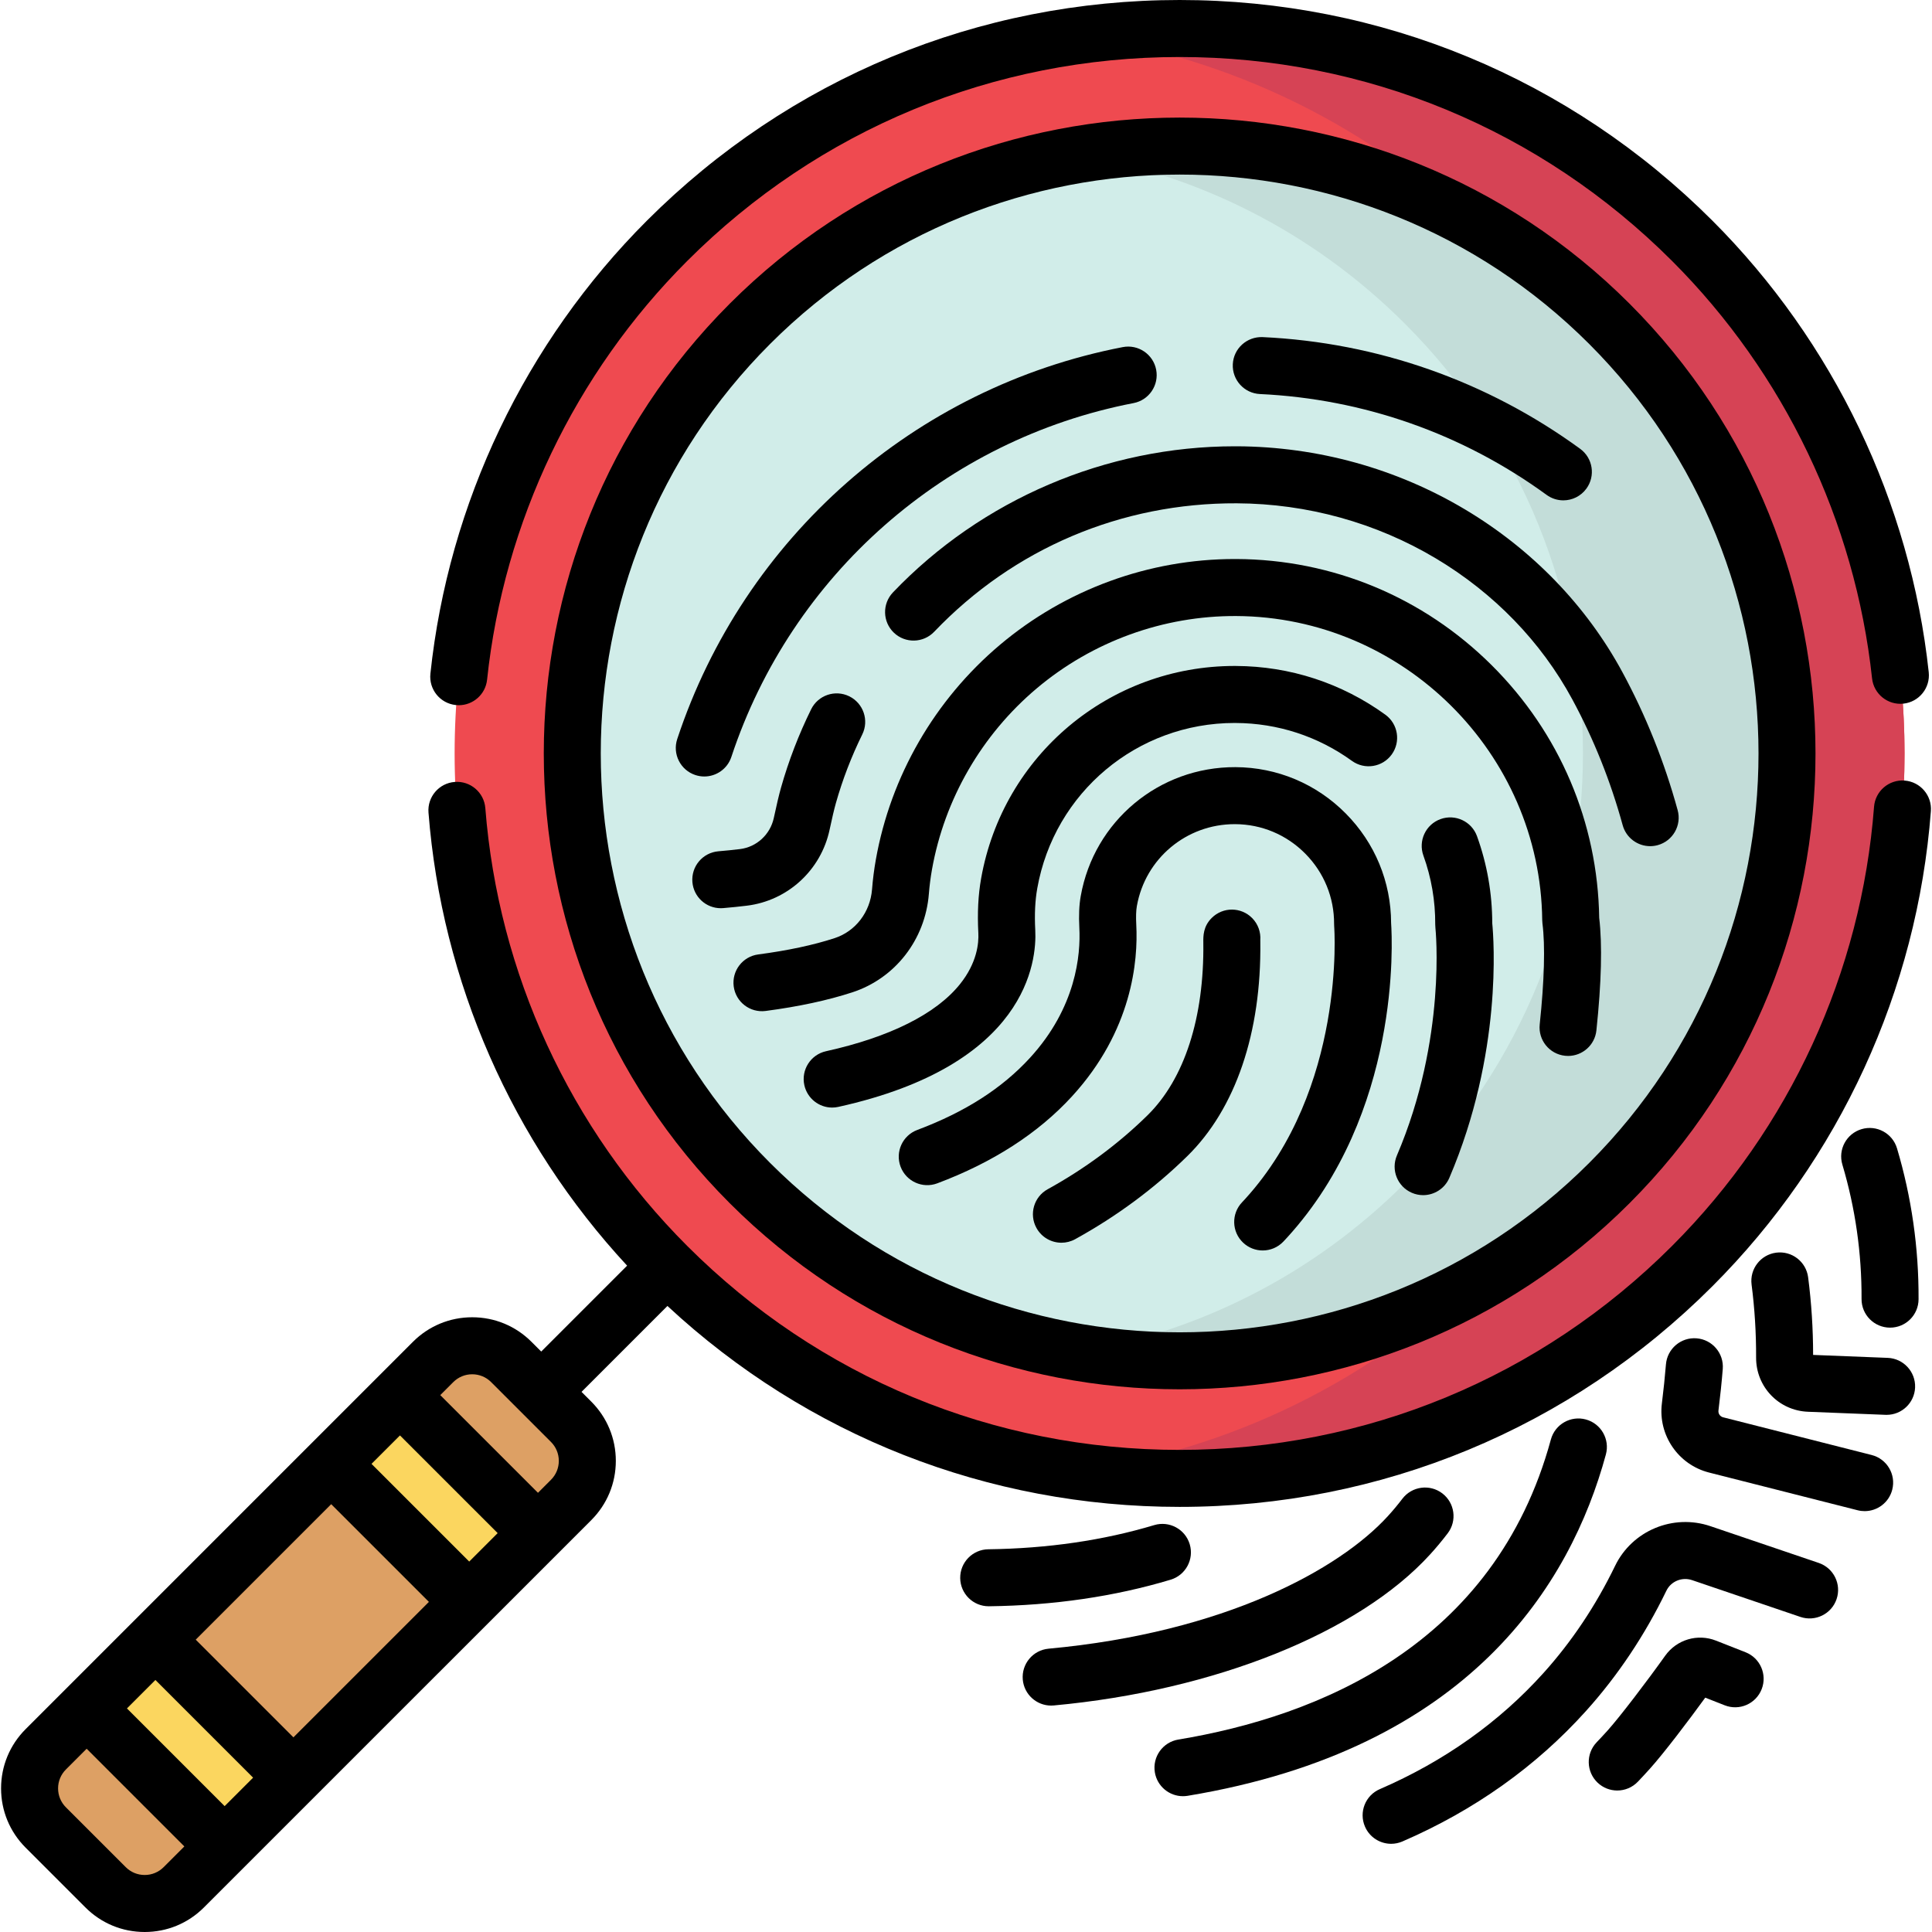 <svg width="112" height="112" viewBox="0 0 112 112" fill="none" xmlns="http://www.w3.org/2000/svg">
<g clip-path="url(#clip0_2132_39278)">
<path d="M68.382 85.704C91.592 85.704 110.408 66.888 110.408 43.678C110.408 20.467 91.592 1.651 68.382 1.651C45.171 1.651 26.355 20.467 26.355 43.678C26.355 66.888 45.171 85.704 68.382 85.704Z" fill="#EF4A50"/>
<path d="M98.099 13.962C88.39 4.253 75.112 0.289 62.488 2.067C71.204 3.294 79.608 7.258 86.311 13.962C102.724 30.374 102.724 56.983 86.311 73.395C79.608 80.098 71.204 84.062 62.488 85.29C75.112 87.068 88.39 83.104 98.099 73.395C114.511 56.983 114.511 30.374 98.099 13.962Z" fill="#D64355"/>
<path d="M68.382 78.903C87.836 78.903 103.607 63.132 103.607 43.678C103.607 24.224 87.836 8.453 68.382 8.453C48.927 8.453 33.156 24.224 33.156 43.678C33.156 63.132 48.927 78.903 68.382 78.903Z" fill="#D1EDE9"/>
<path d="M93.291 18.769C84.901 10.379 73.332 7.107 62.461 8.951C69.414 10.13 76.082 13.403 81.448 18.769C95.205 32.526 95.205 54.83 81.448 68.587C76.082 73.953 69.414 77.226 62.461 78.406C73.332 80.249 84.901 76.977 93.291 68.587C107.048 54.83 107.048 32.526 93.291 18.769Z" fill="#C3DDD9"/>
<path d="M6.121 109.409L2.654 105.941C1.402 104.69 1.402 102.66 2.654 101.408L25.108 78.954C26.359 77.703 28.389 77.703 29.641 78.954L33.108 82.422C34.36 83.674 34.36 85.703 33.108 86.955L10.654 109.409C9.402 110.661 7.373 110.661 6.121 109.409Z" fill="#DDA064"/>
<path d="M31.188 88.876L23.188 80.876L19.201 84.862L27.202 92.862L31.188 88.876Z" fill="#FBD65F"/>
<path d="M17.012 103.053L9.012 95.052L5.025 99.039L13.026 107.039L17.012 103.053Z" fill="#FBD65F"/>
<path d="M107.915 65.458C107.04 65.719 106.543 66.639 106.804 67.514C107.554 70.031 107.929 72.652 107.916 75.305C107.912 76.217 108.648 76.96 109.561 76.965C109.563 76.965 109.566 76.965 109.569 76.965C110.478 76.965 111.217 76.23 111.221 75.32C111.235 72.342 110.814 69.397 109.971 66.569C109.71 65.695 108.789 65.197 107.915 65.458Z" fill="black"/>
<path d="M109.433 78.717L105.108 78.546C105.108 77.041 105.011 75.528 104.819 74.045C104.702 73.14 103.874 72.501 102.968 72.618C102.063 72.735 101.424 73.563 101.541 74.469C101.721 75.862 101.809 77.285 101.803 78.699C101.795 80.394 103.115 81.774 104.808 81.841L109.303 82.019C109.325 82.02 109.347 82.02 109.37 82.02C110.252 82.02 110.984 81.323 111.02 80.433C111.055 79.522 110.345 78.753 109.433 78.717Z" fill="black"/>
<path d="M101.192 95.783L99.479 95.109C98.41 94.688 97.2 95.048 96.533 95.983C95.501 97.432 93.91 99.524 93.188 100.326C92.981 100.555 92.771 100.782 92.558 101.004C91.928 101.665 91.953 102.711 92.613 103.341C92.933 103.646 93.344 103.798 93.754 103.798C94.19 103.798 94.625 103.626 94.95 103.286C95.184 103.04 95.415 102.791 95.644 102.537C96.453 101.638 97.886 99.749 98.855 98.415L99.983 98.858C100.832 99.193 101.791 98.775 102.125 97.925C102.459 97.076 102.041 96.117 101.192 95.783Z" fill="black"/>
<path d="M108.502 84.348L99.89 82.162C99.714 82.117 99.598 81.948 99.621 81.769C99.725 80.934 99.809 80.124 99.87 79.363C99.943 78.453 99.265 77.656 98.355 77.584C97.448 77.51 96.649 78.189 96.576 79.098C96.518 79.811 96.439 80.572 96.341 81.359C96.112 83.189 97.288 84.911 99.076 85.365L107.688 87.551C107.825 87.586 107.961 87.602 108.096 87.602C108.834 87.602 109.506 87.104 109.696 86.356C109.921 85.472 109.386 84.573 108.502 84.348Z" fill="black"/>
<path d="M105.435 90.605L99.157 88.474C96.996 87.74 94.62 88.728 93.629 90.773C92.514 93.074 91.118 95.163 89.482 96.98C86.909 99.839 83.715 102.106 79.989 103.718C79.151 104.08 78.766 105.053 79.129 105.891C79.398 106.514 80.007 106.887 80.646 106.887C80.865 106.887 81.088 106.843 81.301 106.751C85.466 104.949 89.045 102.405 91.939 99.191C93.783 97.143 95.352 94.796 96.603 92.214C96.868 91.667 97.509 91.405 98.094 91.603L104.373 93.735C105.237 94.028 106.176 93.565 106.469 92.701C106.762 91.837 106.299 90.899 105.435 90.605Z" fill="black"/>
<path d="M93.095 84.316C93.334 83.435 92.814 82.527 91.934 82.288C91.053 82.049 90.145 82.569 89.906 83.449C86.654 95.407 76.366 99.509 68.308 100.844C67.408 100.994 66.799 101.844 66.948 102.745C67.082 103.553 67.783 104.127 68.576 104.127C68.666 104.127 68.757 104.12 68.849 104.105C85.177 101.399 91.046 91.85 93.095 84.316Z" fill="black"/>
<path d="M82.907 90.109C83.261 89.721 83.603 89.31 83.925 88.887C84.478 88.161 84.337 87.124 83.611 86.571C82.884 86.019 81.848 86.159 81.295 86.886C81.032 87.232 80.752 87.567 80.463 87.884C77.639 90.986 70.986 94.636 60.786 95.576C59.877 95.66 59.209 96.465 59.292 97.374C59.371 98.231 60.092 98.874 60.936 98.874C60.986 98.874 61.038 98.872 61.089 98.867C70.41 98.008 78.77 94.652 82.907 90.109Z" fill="black"/>
<path d="M68.969 89.519C68.706 88.645 67.785 88.15 66.911 88.412C63.964 89.297 60.73 89.769 57.295 89.813C56.383 89.824 55.653 90.573 55.664 91.486C55.676 92.391 56.413 93.117 57.316 93.117C57.323 93.117 57.33 93.117 57.337 93.117C61.08 93.07 64.621 92.551 67.862 91.577C68.736 91.314 69.231 90.393 68.969 89.519Z" fill="black"/>
<path d="M40.829 45.014C41.522 45.014 42.168 44.574 42.398 43.88C45.886 33.331 54.821 25.471 65.715 23.367C66.611 23.194 67.197 22.327 67.024 21.431C66.851 20.535 65.984 19.949 65.088 20.122C53.021 22.453 43.124 31.159 39.26 42.842C38.973 43.708 39.443 44.643 40.31 44.93C40.482 44.986 40.657 45.014 40.829 45.014Z" fill="black"/>
<path d="M91.603 26.018C86.221 22.094 79.855 19.854 73.195 19.542C72.282 19.507 71.51 20.204 71.467 21.115C71.424 22.026 72.128 22.8 73.04 22.843C79.052 23.125 84.797 25.146 89.656 28.688C89.95 28.902 90.291 29.006 90.628 29.006C91.138 29.006 91.641 28.77 91.965 28.326C92.503 27.589 92.341 26.555 91.603 26.018Z" fill="black"/>
<path d="M84.939 29.538C80.96 27.161 76.384 25.894 71.708 25.872C71.665 25.872 71.624 25.872 71.581 25.872C64.128 25.872 56.912 28.954 51.766 34.342C51.136 35.002 51.16 36.048 51.819 36.678C52.48 37.309 53.525 37.284 54.156 36.624C58.773 31.79 65.007 29.149 71.692 29.177C75.778 29.196 79.773 30.302 83.244 32.375C86.611 34.386 89.342 37.206 91.142 40.533C92.384 42.827 93.368 45.284 94.068 47.837C94.269 48.571 94.935 49.053 95.661 49.053C95.805 49.053 95.952 49.034 96.099 48.994C96.979 48.753 97.497 47.844 97.255 46.964C96.489 44.168 95.41 41.475 94.049 38.96C91.965 35.111 88.815 31.852 84.939 29.538Z" fill="black"/>
<path d="M48.093 48.099C48.237 47.423 48.359 46.904 48.456 46.561C48.842 45.195 49.358 43.855 49.986 42.578C50.39 41.76 50.053 40.77 49.234 40.366C48.415 39.963 47.425 40.3 47.022 41.119C46.305 42.574 45.717 44.102 45.275 45.664C45.158 46.078 45.019 46.666 44.86 47.411C44.654 48.377 43.864 49.105 42.893 49.223C42.497 49.271 42.078 49.314 41.646 49.35C40.736 49.428 40.062 50.227 40.139 51.137C40.212 51.999 40.934 52.65 41.784 52.65C41.83 52.65 41.878 52.648 41.925 52.644C42.397 52.604 42.856 52.557 43.291 52.504C45.663 52.216 47.593 50.446 48.093 48.099Z" fill="black"/>
<path d="M86.474 38.562C82.511 34.619 77.256 32.433 71.678 32.407C71.645 32.407 71.612 32.407 71.579 32.407C66.606 32.407 61.777 34.17 57.97 37.38C54.188 40.568 51.632 44.993 50.772 49.84C50.673 50.398 50.599 50.977 50.553 51.559C50.448 52.88 49.596 53.989 48.384 54.385C47.156 54.786 45.666 55.104 43.956 55.33C43.051 55.449 42.415 56.279 42.534 57.184C42.653 58.089 43.483 58.725 44.388 58.606C46.299 58.354 47.989 57.991 49.411 57.526C51.894 56.715 53.635 54.476 53.847 51.822C53.885 51.345 53.945 50.872 54.026 50.417C54.751 46.33 56.908 42.597 60.1 39.906C63.333 37.182 67.444 35.692 71.662 35.712C81.34 35.757 89.299 43.664 89.404 53.339C89.405 53.403 89.409 53.467 89.417 53.53C89.582 54.819 89.527 56.844 89.259 59.388C89.163 60.295 89.821 61.108 90.728 61.204C90.787 61.211 90.846 61.214 90.904 61.214C91.738 61.213 92.456 60.583 92.545 59.734C92.838 56.959 92.892 54.764 92.707 53.208C92.623 47.677 90.412 42.479 86.474 38.562Z" fill="black"/>
<path d="M60.015 53.92C59.967 53.003 60.005 52.211 60.131 51.5C61.118 45.936 65.926 41.911 71.577 41.911C71.596 41.911 71.615 41.911 71.633 41.912C74.07 41.923 76.4 42.683 78.372 44.108C79.112 44.643 80.145 44.477 80.68 43.737C81.214 42.997 81.048 41.965 80.308 41.43C77.774 39.598 74.779 38.621 71.649 38.607C71.625 38.607 71.601 38.606 71.577 38.606C64.321 38.606 58.145 43.776 56.877 50.923C56.706 51.885 56.654 52.922 56.715 54.093C56.745 54.665 56.647 55.81 55.652 57.051C54.268 58.778 51.582 60.123 47.886 60.94C46.995 61.137 46.432 62.02 46.629 62.91C46.8 63.681 47.483 64.207 48.241 64.207C48.359 64.207 48.479 64.194 48.6 64.167C59.563 61.743 60.109 55.711 60.015 53.92Z" fill="black"/>
<path d="M85.624 48.476C85.314 47.618 84.367 47.174 83.508 47.484C82.65 47.794 82.206 48.741 82.516 49.6C82.978 50.878 83.209 52.222 83.202 53.593C83.202 53.656 83.206 53.722 83.212 53.785C83.219 53.849 83.881 60.201 80.981 66.981C80.622 67.82 81.012 68.791 81.851 69.15C82.063 69.241 82.283 69.284 82.5 69.284C83.141 69.284 83.752 68.908 84.02 68.281C87.103 61.072 86.598 54.454 86.507 53.517C86.505 51.788 86.208 50.093 85.624 48.476Z" fill="black"/>
<path d="M78.016 47.16C76.31 45.438 74.038 44.483 71.62 44.472C67.191 44.455 63.422 47.596 62.651 51.948C62.559 52.464 62.533 53.066 62.57 53.786C62.652 55.346 62.389 58.401 59.705 61.328C58.082 63.098 55.945 64.465 53.174 65.505C52.319 65.826 51.887 66.778 52.207 67.633C52.528 68.487 53.481 68.92 54.335 68.599C57.56 67.389 60.186 65.694 62.141 63.561C65.64 59.745 65.98 55.69 65.871 53.613C65.847 53.154 65.858 52.788 65.905 52.525C66.393 49.769 68.776 47.777 71.577 47.777C71.586 47.777 71.595 47.777 71.605 47.777C73.14 47.784 74.583 48.391 75.668 49.486C76.753 50.581 77.346 52.029 77.339 53.565C77.339 53.612 77.341 53.659 77.344 53.706C77.352 53.799 78.028 63.086 72.181 69.507C72.122 69.572 72.063 69.636 72.002 69.7C71.373 70.362 71.4 71.408 72.062 72.036C72.382 72.34 72.791 72.491 73.2 72.491C73.637 72.491 74.073 72.318 74.398 71.976C74.476 71.894 74.552 71.812 74.626 71.731C81.207 64.504 80.715 54.548 80.644 53.513C80.638 51.12 79.706 48.866 78.016 47.16Z" fill="black"/>
<path d="M73.061 54.501C73.094 54.043 72.936 53.573 72.588 53.221C71.947 52.572 70.9 52.566 70.251 53.208C69.746 53.707 69.753 54.267 69.758 54.637C69.814 58.993 68.664 62.551 66.521 64.656C64.833 66.314 62.886 67.756 60.734 68.942C59.935 69.382 59.644 70.387 60.084 71.186C60.386 71.733 60.95 72.042 61.533 72.042C61.803 72.042 62.076 71.976 62.329 71.837C64.745 70.505 66.934 68.883 68.837 67.014C71.629 64.271 73.13 59.86 73.062 54.595C73.062 54.558 73.061 54.527 73.061 54.501Z" fill="black"/>
<path d="M23.939 77.786C23.939 77.786 23.94 77.785 23.939 77.786L1.485 100.24C0.568 101.157 0.062 102.377 0.062 103.675C0.062 104.972 0.568 106.192 1.485 107.11L4.953 110.577C5.87 111.495 7.09 112 8.388 112C9.685 112 10.905 111.495 11.822 110.577C11.822 110.578 11.823 110.577 11.822 110.577L34.277 88.123C34.276 88.124 34.277 88.123 34.277 88.123C34.276 88.124 34.506 88.309 34.277 88.123C35.194 87.206 35.7 85.986 35.7 84.688C35.7 83.391 35.194 82.171 34.277 81.253L33.712 80.688L38.692 75.708C46.791 83.231 57.27 87.356 68.385 87.356C80.051 87.356 91.02 82.813 99.27 74.564C106.644 67.189 111.142 57.409 111.935 47.024C112.005 46.114 111.323 45.32 110.413 45.25C109.503 45.181 108.709 45.862 108.64 46.772C107.907 56.371 103.749 65.41 96.933 72.226C89.307 79.852 79.169 84.052 68.385 84.052C57.6 84.052 47.462 79.852 39.836 72.226C33.039 65.43 28.884 56.417 28.135 46.848C28.063 45.938 27.268 45.257 26.358 45.33C25.449 45.401 24.769 46.196 24.84 47.106C25.608 56.91 29.681 66.172 36.355 73.372C36.355 73.371 36.355 73.371 36.355 73.371L31.375 78.351L30.81 77.786C29.892 76.868 28.672 76.363 27.375 76.363C26.077 76.363 24.857 76.868 23.939 77.786ZM9.486 108.241C9.192 108.534 8.803 108.695 8.388 108.695C7.973 108.695 7.583 108.534 7.29 108.24L3.822 104.773C3.529 104.48 3.367 104.09 3.367 103.675C3.367 103.26 3.529 102.87 3.822 102.577L5.023 101.376L10.687 107.04L9.486 108.241ZM13.023 104.703L7.36 99.039L9.009 97.39L14.673 103.053L13.023 104.703ZM17.01 100.716L11.346 95.053L19.2 87.199L24.864 92.863L17.01 100.716ZM27.201 90.526L21.537 84.862L23.187 83.213L28.85 88.876L27.201 90.526ZM31.94 85.786L31.187 86.539L25.523 80.876L26.276 80.123C26.57 79.829 26.96 79.668 27.374 79.668C27.789 79.668 28.179 79.829 28.472 80.123L31.94 83.59C32.233 83.884 32.395 84.273 32.395 84.688C32.395 85.103 32.233 85.493 31.94 85.786Z" fill="black"/>
<path d="M26.42 40.872C26.479 40.879 26.538 40.882 26.596 40.882C27.43 40.882 28.147 40.251 28.237 39.403C29.205 30.263 33.324 21.643 39.837 15.13C47.462 7.504 57.601 3.305 68.385 3.305C79.169 3.305 89.308 7.504 96.934 15.13C103.426 21.623 107.543 30.215 108.525 39.325C108.623 40.232 109.437 40.889 110.345 40.791C111.252 40.693 111.908 39.878 111.811 38.971C110.748 29.114 106.294 19.817 99.271 12.793C91.02 4.543 80.052 0 68.385 0C56.718 0 45.749 4.543 37.5 12.793C30.454 19.839 25.997 29.166 24.951 39.055C24.855 39.963 25.512 40.776 26.42 40.872Z" fill="black"/>
<path d="M42.308 17.601C27.929 31.98 27.929 55.376 42.308 69.755C49.498 76.945 58.94 80.539 68.385 80.539C77.827 80.539 87.273 76.944 94.462 69.755C108.841 55.376 108.841 31.98 94.462 17.601C80.083 3.222 56.687 3.222 42.308 17.601ZM92.125 67.418C79.035 80.509 57.735 80.509 44.645 67.418C31.554 54.328 31.554 33.028 44.645 19.938C51.19 13.393 59.787 10.12 68.385 10.12C76.982 10.12 85.58 13.393 92.125 19.938C105.215 33.028 105.215 54.328 92.125 67.418Z" fill="black"/>
</g>
<defs>
<clipPath id="clip0_2132_39278">
<rect width="112" height="112" fill="white"/>
</clipPath>
</defs>
</svg>
